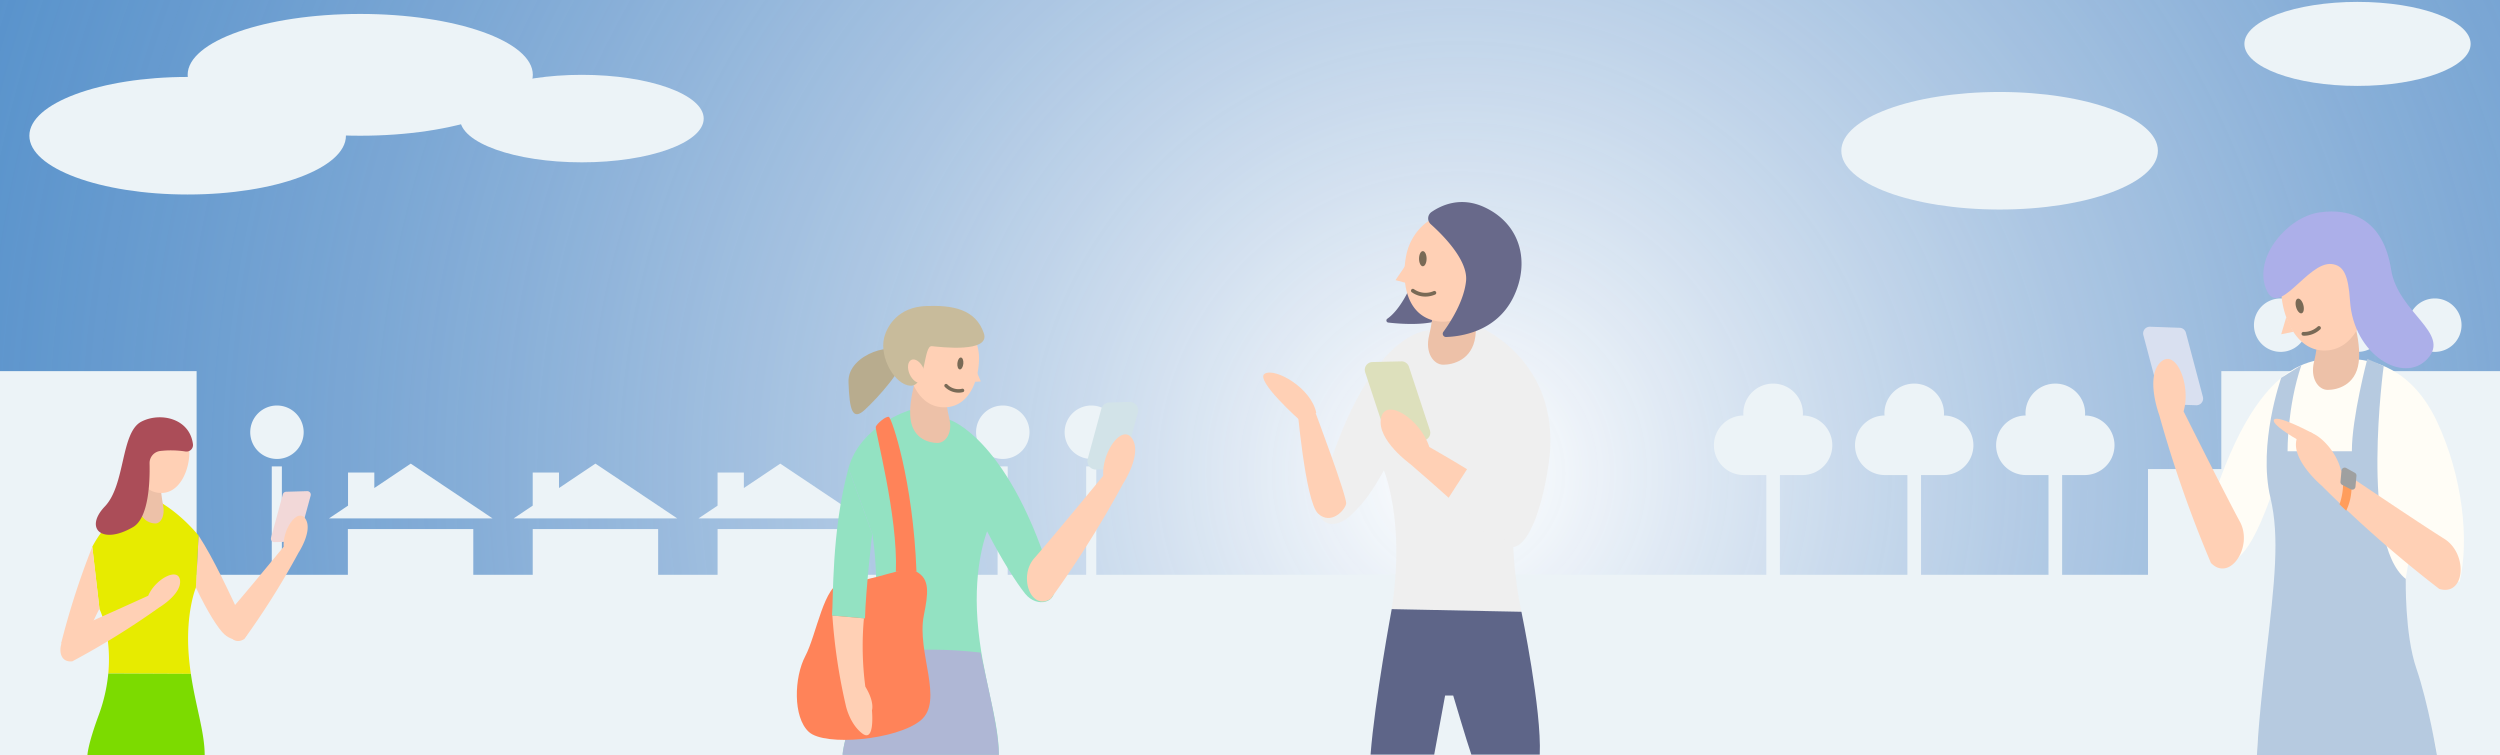 <svg id="コンポーネント_213_1" data-name="コンポーネント 213 – 1" xmlns="http://www.w3.org/2000/svg" xmlns:xlink="http://www.w3.org/1999/xlink" width="1324" height="400" viewBox="0 0 1324 400">
  <rect x="0" y="0" width="1324" height="400" fill="#333333" stroke="none"/>
  <defs>
    <clipPath id="clip-path">
      <rect id="長方形_950" data-name="長方形 950" width="1324" height="400" transform="translate(-6769 -5225)" fill="none" stroke="red" stroke-width="1"/>
    </clipPath>
    <radialGradient id="radial-gradient" cx="0.222" cy="0.373" r="2.751" gradientTransform="translate(0.349) scale(0.302 1)" gradientUnits="objectBoundingBox">
      <stop offset="0" stop-color="#fff"/>
      <stop offset="1" stop-color="#164192" stop-opacity="0.502"/>
    </radialGradient>
  </defs>
  <g id="マスクグループ_21" data-name="マスクグループ 21" transform="translate(6769 5225)" clip-path="url(#clip-path)">
    <rect id="長方形_950-2" data-name="長方形 950" width="1324" height="400" transform="translate(-6769 -5225)" fill="#6cf"/>
    <rect id="長方形_951" data-name="長方形 951" width="1324" height="400" transform="translate(-5445 -4825) rotate(180)" fill="url(#radial-gradient)" style="mix-blend-mode: overlay;isolation: isolate"/>
    <g id="グループ_5323" data-name="グループ 5323" style="mix-blend-mode: multiply;isolation: isolate">
      <path id="パス_2357" data-name="パス 2357" d="M-6070.532,5238.9l-43.3-29-19.3,12.924v-8.189h-13.924v17.514l-10.077,6.747Zm97.805,0-43.3-29-19.3,12.924v-8.189h-13.925v17.514l-10.077,6.748Zm-211.973-31.475a14.15,14.15,0,0,0,14.151-14.149h0a14.151,14.151,0,0,0-14.151-14.15,14.15,14.15,0,0,0-14.15,14.15A14.151,14.151,0,0,0-6184.7,5207.421Zm1061.17-56.707a14.151,14.151,0,0,0,14.151-14.149h0a14.15,14.15,0,0,0-14.15-14.15h0a14.15,14.15,0,0,0-14.15,14.15A14.15,14.15,0,0,0-5123.53,5150.714Zm40.814,0a14.151,14.151,0,0,0,14.151-14.15,14.151,14.151,0,0,0-14.151-14.15,14.15,14.15,0,0,0-14.15,14.15A14.15,14.15,0,0,0-5082.716,5150.714Zm40.817,0a14.151,14.151,0,0,0,14.151-14.15,14.151,14.151,0,0,0-14.151-14.15,14.15,14.15,0,0,0-14.15,14.15A14.15,14.15,0,0,0-5041.9,5150.714Zm66.525,10.211v203.489h-1388V5160.925h136.127v107.849h39.8v-57.385h5.353v57.385h34.949v-24.207h66.42v24.207h31.48v-24.207h66.421v24.207h31.479v-24.207h66.421v24.207h81.876v-57.385h5.354v57.385h41.551v-57.385h5.354v57.385h354.852v-52.825H-5407.9a15.779,15.779,0,0,1-15.784-15.77,15.774,15.774,0,0,1,15.626-15.763c-.027-.374-.056-.748-.056-1.13h0a15.775,15.775,0,0,1,15.782-15.768h0a15.776,15.776,0,0,1,15.783,15.769c0,.382-.031.755-.058,1.13a15.772,15.772,0,0,1,15.626,15.763,15.778,15.778,0,0,1-15.784,15.77h-11.962v52.825h67.514v-52.825h-11.963a15.777,15.777,0,0,1-15.783-15.77,15.773,15.773,0,0,1,15.626-15.763c-.027-.374-.059-.748-.059-1.13a15.778,15.778,0,0,1,15.785-15.769h0a15.776,15.776,0,0,1,15.782,15.769c0,.382-.03.755-.057,1.13a15.773,15.773,0,0,1,15.626,15.763,15.777,15.777,0,0,1-15.783,15.77H-5314v52.825h67.512v-52.825h-11.963a15.776,15.776,0,0,1-15.782-15.77,15.772,15.772,0,0,1,15.625-15.763c-.027-.374-.056-.748-.056-1.13a15.776,15.776,0,0,1,15.782-15.769,15.776,15.776,0,0,1,15.784,15.769c0,.382-.03.755-.057,1.13a15.771,15.771,0,0,1,15.625,15.763,15.777,15.777,0,0,1-15.783,15.77h-11.962v52.825h45.478v-56h38.828v-51.848Zm-899.453,77.971-86.6,0,10.077-6.748v-17.514h13.925v8.189l19.3-12.924Zm60.376-45.625a14.15,14.15,0,0,1,14.15-14.15,14.15,14.15,0,0,1,14.151,14.15h0a14.149,14.149,0,0,1-14.151,14.149A14.151,14.151,0,0,1-5814.451,5193.271Zm46.906,0a14.15,14.15,0,0,1,14.15-14.15,14.151,14.151,0,0,1,14.151,14.15h0a14.15,14.15,0,0,1-14.151,14.149A14.151,14.151,0,0,1-5767.545,5193.271Z" transform="translate(-437.626 -10189.366)" fill="#ecf3f7"/>
      <g id="グループ_4907" data-name="グループ 4907" transform="translate(-437.626 -10189.366)">
        <ellipse id="楕円形_398" data-name="楕円形 398" cx="91.403" cy="32.248" rx="91.403" ry="32.248" transform="translate(-6231.996 4971.75)" fill="#ecf3f7"/>
        <ellipse id="楕円形_399" data-name="楕円形 399" cx="64.53" cy="23.17" rx="64.53" ry="23.17" transform="translate(-6087.755 5003.998)" fill="#ecf3f7"/>
        <ellipse id="楕円形_400" data-name="楕円形 400" cx="83.83" cy="31.129" rx="83.83" ry="31.129" transform="translate(-5356.212 5013.076)" fill="#ecf3f7"/>
        <ellipse id="楕円形_401" data-name="楕円形 401" cx="83.83" cy="31.129" rx="83.83" ry="31.129" transform="translate(-6315.826 5005.117)" fill="#ecf3f7"/>
        <ellipse id="楕円形_402" data-name="楕円形 402" cx="59.913" cy="22.248" rx="59.913" ry="22.248" transform="translate(-5142.749 4965.366)" fill="#ecf3f7"/>
      </g>
    </g>
    <g id="グループ_4908" data-name="グループ 4908" transform="translate(-6347 -5063)">
      <path id="パス_2358" data-name="パス 2358" d="M-2032.35,5507.11l10.682-.312a4.476,4.476,0,0,0,4.189-3.3l7.222-26.566a4.476,4.476,0,0,0-4.451-5.649l-10.682.312a4.479,4.479,0,0,0-4.19,3.3l-7.222,26.565A4.477,4.477,0,0,0-2032.35,5507.11Z" transform="translate(2190.858 -5420.426)" fill="#d2e3e8"/>
      <path id="パス_2359" data-name="パス 2359" d="M-2176.612,5658.531s0-6.77,7.9-28.2c16.071-43.621,7.784-88.949,7.784-88.949l-12.571-34.647c6.238-22.825,32.241-30.686,32.241-30.686l21.639,5.159s31.951,10.448,54.7,87.447c2.766,9.364-8.734,12.426-15.042,4.513-4.686-5.875-12.488-18.064-20.12-33,0,0-7.333,17.581-5.077,47.29s11.282,51.522,11.282,71.077" transform="translate(2200.861 -5420.767)" fill="#93e2c2"/>
      <path id="パス_2360" data-name="パス 2360" d="M-2144.52,5444.252c-2.461-8-29.219-.966-28.737,14.248s2.173,20.768,8.693,14.73S-2142.588,5450.531-2144.52,5444.252Z" transform="translate(2200.621 -5418.251)" fill="#b8ac8e"/>
      <path id="パス_2361" data-name="パス 2361" d="M-2119.957,5458.365s.572,12.263,2.584,20.365c1.947,7.839-2.018,13.041-6.255,13.041s-12.808-2.04-14.22-12.5,3.97-25.248,3.97-25.248Z" transform="translate(2198.101 -5419.188)" fill="#edc1a8"/>
      <path id="パス_2362" data-name="パス 2362" d="M-2140.031,5442.562a19.8,19.8,0,0,1,19.8-19.8c10.936,0,18.487,10.886,18.487,21.822s-4.8,26.072-18.487,26.072C-2134.557,5470.655-2140.031,5453.5-2140.031,5442.562Z" transform="translate(2198.24 -5416.95)" fill="#ffd0b5"/>
      <path id="パス_2363" data-name="パス 2363" d="M-2100.148,5431c3.574,10.518-22.942,7.313-27.53,6.83s-2.872,21.183-11.217,20.941-16.7-14.96-14.059-25.437c1.692-6.706,7.8-16.178,22.046-16.755S-2104.5,5418.216-2100.148,5431Z" transform="translate(2199.202 -5416.502)" fill="#c8bb9b"/>
      <path id="パス_2364" data-name="パス 2364" d="M-2058.808,5576.812a558.2,558.2,0,0,0,38.274-60.953s10.154-15.419,4.889-23.693-16.17,6.77-15.418,19.556c0,0-27.829,33.846-36.478,43.623S-2069.253,5583.612-2058.808,5576.812Z" transform="translate(2193.328 -5421.752)" fill="#ffd0b5"/>
      <path id="パス_2365" data-name="パス 2365" d="M-2103.442,5614.179c3.371,17.04,9.565,40.9,9.565,54.134h-82.735s0-6.77,7.9-28.2c2.166-5.879,5.72-19.944,6.855-25.334A230.713,230.713,0,0,1-2103.442,5614.179Z" transform="translate(2200.861 -5430.549)" fill="#afb7d5"/>
      <ellipse id="楕円形_403" data-name="楕円形 403" cx="3.965" cy="6.559" rx="3.965" ry="6.559" transform="translate(57.082 30.187) rotate(-24.006)" fill="#ffd0b5"/>
      <path id="パス_2366" data-name="パス 2366" d="M-2101.017,5451.881l2.99,7.175-2.99.177" transform="translate(2195.446 -5419.036)" fill="#ffd0b5"/>
      <path id="パス_2367" data-name="パス 2367" d="M-2147.053,5561.825c1.185-29.655-11.242-75.072-10.642-76.772s5.5-5.831,6.95-5.217,12.776,33.227,14.61,81.989" transform="translate(2199.507 -5421.034)" fill="#ff8359"/>
      <path id="パス_2368" data-name="パス 2368" d="M-2178.483,5573.812c18.9-.762,31.868-9.587,39.124-5.73s6.215,11.477,3.875,23.208c-3.875,19.431,10.823,45.138-1.631,55.492s-50.761,13.947-59.266,6.123-7.79-28.962-1.854-40.166S-2188.234,5574.2-2178.483,5573.812Z" transform="translate(2202.732 -5427.29)" fill="#ff8359"/>
      <path id="パス_2369" data-name="パス 2369" d="M-2182.453,5593.155a300.525,300.525,0,0,0,7.053,47.354s1.915,9.885,8.776,15.088,5.129-12.235,5.129-12.235,1.57-4.26-3.509-12.571a163.986,163.986,0,0,1-.739-36.169" transform="translate(2201.279 -5429.155)" fill="#ffd0b5"/>
      <path id="パス_2370" data-name="パス 2370" d="M-2161.366,5543.745c0,.173-3.426,29.486-3.832,44.911l-17.478-1.533c.8-8.128-.4-44.592,8.739-78.025Z" transform="translate(2201.295 -5423.134)" fill="#93e2c2"/>
      <ellipse id="楕円形_404" data-name="楕円形 404" cx="3.176" cy="1.584" rx="3.176" ry="1.584" transform="translate(84.709 33.494) rotate(-84.229)" fill="#796a56"/>
    </g>
    <path id="パス_2371" data-name="パス 2371" d="M-2111.043,5465.645a10.194,10.194,0,0,1-7.274-3.052.929.929,0,0,1-.011-1.313.926.926,0,0,1,1.313-.011,8.226,8.226,0,0,0,7.781,2.307.927.927,0,0,1,1.152.627.925.925,0,0,1-.62,1.152A8.6,8.6,0,0,1-2111.043,5465.645Z" transform="translate(-4150.295 -10482.689)" fill="#796a56"/>
    <path id="パス_2346" data-name="パス 2346" d="M-1741.756,5069.91c6.333,13.241,11.967,21.949,15.1,24.772,5.646,5.081,14.352,3.272,11.292-3.388-8.724-19-17.238-37.163-24.973-48.933" transform="translate(-4923.498 -9983.729)" fill="#ffd0b5"/>
    <g id="グループ_4905" data-name="グループ 4905" transform="translate(-6625.519 -4964.892)">
      <path id="パス_2347" data-name="パス 2347" d="M-1673.789,5030.278l11.13-.326a1.87,1.87,0,0,0,1.751-1.379l6.238-22.947a1.871,1.871,0,0,0-1.86-2.361l-11.13.326a1.871,1.871,0,0,0-1.751,1.379l-6.238,22.946A1.871,1.871,0,0,0-1673.789,5030.278Z" transform="translate(1675.716 -5003.264)" fill="#f2d8d8"/>
    </g>
    <path id="パス_2348" data-name="パス 2348" d="M-1824.478,5101.783c1.958-20.7-4.662-34.167-4.662-34.167v0l-3.806-32.943a55.846,55.846,0,0,1,30.055-26.523s12.549,4.308,26.236,20.585l-1.423,27.548s-5.5,13.2-3.811,35.5c.27,3.546.667,6.941,1.146,10.2Z" transform="translate(-4887.176 -9970.102)" fill="#e7eb00"/>
    <path id="パス_2349" data-name="パス 2349" d="M-1781.031,4987.861a115.554,115.554,0,0,0,1.638,15.288c1.235,5.884-1.28,9.789-3.967,9.789s-8.124-1.531-9.019-9.386,2.518-18.954,2.518-18.954Z" transform="translate(-4903.274 -9960.721)" fill="#edc1a8"/>
    <path id="パス_2350" data-name="パス 2350" d="M-1797.068,4959.885a14.9,14.9,0,0,1,14.9-14.9,14.9,14.9,0,0,1,14.9,14.9c0,8.229-4.6,21.138-14.9,21.138C-1792.949,4981.023-1797.068,4968.113-1797.068,4959.885Z" transform="translate(-4901.466 -9944.942)" fill="#ffd0b5"/>
    <path id="パス_2351" data-name="パス 2351" d="M-1705.388,5090.129a418.962,418.962,0,0,0,28.732-45.757s7.622-11.575,3.67-17.785-12.14,5.082-11.575,14.68c0,0-20.891,25.408-27.384,32.748S-1713.229,5095.233-1705.388,5090.129Z" transform="translate(-4934.203 -9976.737)" fill="#ffd0b5"/>
    <path id="パス_2352" data-name="パス 2352" d="M-1840.061,5085.044a95.853,95.853,0,0,0-8.594,22.258l-11.708-3.949a411.009,411.009,0,0,1,16.5-51.123" transform="translate(-4876.255 -9987.66)" fill="#ffd0b5"/>
    <path id="パス_2353" data-name="パス 2353" d="M-1854.681,5122.6a419.038,419.038,0,0,0,45.919-28.47s11.934-7.047,11.114-14.362-13.137-.771-16.849,8.1c0,0-29.932,13.64-38.991,17.379S-1863.967,5123.74-1854.681,5122.6Z" transform="translate(-4876.002 -9997.373)" fill="#ffd0b5"/>
    <path id="パス_2354" data-name="パス 2354" d="M-1782.453,5163.972c2.531,17.261,7.324,30.806,7.324,43.152h-62.107s0-5.082,5.928-21.173a88.053,88.053,0,0,0,5.121-22.181" transform="translate(-4885.466 -10032.088)" fill="#7cdb00"/>
    <path id="パス_2355" data-name="パス 2355" d="M-1782.384,4956.378a49.638,49.638,0,0,0-13.329-.269,6.451,6.451,0,0,0-5.652,6.576c.228,9.589-.4,28.863-8.75,33.724-16.633,9.683-25.948.622-14.933-10.927s8.287-39.229,19.366-44.932c10.028-5.162,25.595-1.742,27.3,12.011A3.474,3.474,0,0,1-1782.384,4956.378Z" transform="translate(-4888.419 -9942.267)" fill="#ab4d58"/>
    <path id="パス_2284" data-name="パス 2284" d="M-2645.345,5001.4c-1.375,3.9-6.685,15.822-13.746,20.761a1.117,1.117,0,0,0,.479,2.042c6.95.807,22.71,1.971,30.573-2.8C-2617.772,5015.175-2645.345,5001.4-2645.345,5001.4Z" transform="translate(-3375.172 -10078.373)" fill="#68698a"/>
    <path id="パス_2285" data-name="パス 2285" d="M-2592.394,5082.46s-5.085,32.748-5.085,31.374c-14.719-11.073-27.4-19.868-30.56-18.135-3.852,2.114-5.674,12.559-4.879,15.742" transform="translate(-3375.172 -10078.373)" fill="#e60012"/>
    <path id="パス_2286" data-name="パス 2286" d="M-2656.776,5175.963c.809-5.414,1.481-11.058,1.929-16.963,2.7-35.508-6.067-56.521-6.067-56.521-6.645,11.849-10.921,17.629-17.508,23.736-10.143,9.4-20.156,3.664-16.491-9.528,25.684-92.462,59.671-88.5,59.671-88.5l23.545-2.341s43.622,16.793,38.534,69.221c-2.831,23.454-10.161,46.908-19.231,48.007a213.224,213.224,0,0,0,4.321,34.3Z" transform="translate(-3375.172 -10078.373)" fill="#efefef"/>
    <path id="パス_2287" data-name="パス 2287" d="M-2632.918,5111.441c.795,3.184,32.74,32.575,40.524,31.631" transform="translate(-3375.172 -10078.373)" fill="#efefef"/>
    <path id="パス_2288" data-name="パス 2288" d="M-2697.478,5071.061s17.185,45.616,16.563,49.1-8.135,11.549-14.914,5.136-11.178-58.452-11.178-58.452" transform="translate(-3375.172 -10078.373)" fill="#ffd0b5"/>
    <path id="パス_2289" data-name="パス 2289" d="M-2705.286,5076.087s-24.163-21.456-18.753-24.792,24.643,7.432,27.312,20.744" transform="translate(-3375.172 -10078.373)" fill="#ffd0b5"/>
    <path id="パス_2290" data-name="パス 2290" d="M-2640.367,5086.678l-15.342.367a4.12,4.12,0,0,1-4.01-2.828l-11.112-33.692a4.119,4.119,0,0,1,3.813-5.409l15.342-.367a4.119,4.119,0,0,1,4.01,2.828l11.113,33.692A4.12,4.12,0,0,1-2640.367,5086.678Z" transform="translate(-3375.172 -10078.373)" fill="#dde0bc"/>
    <path id="パス_2291" data-name="パス 2291" d="M-2616.879,5101.863c-5.233-3.294-20-11.789-20-11.789-4.621-14.6-23.22-26.728-25.564-15.244s15.576,24.359,15.576,24.359c5.178,4.434,16.1,14.05,20.244,17.786" transform="translate(-3375.172 -10078.373)" fill="#ffd0b5"/>
    <path id="パス_2292" data-name="パス 2292" d="M-2633.863,5006.6s-.683,14.657-3.088,24.34c-2.326,9.369,2.412,15.586,7.475,15.586s15.308-2.438,17-14.945-4.745-30.177-4.745-30.177Z" transform="translate(-3375.172 -10078.373)" fill="#edc1a8"/>
    <path id="パス_2293" data-name="パス 2293" d="M-2603.724,4995.225a23.666,23.666,0,0,0-18.4-27.961c-12.8-2.641-24.269,8.278-26.91,21.079s-.675,31.678,15.343,34.983C-2616.916,5026.786-2606.366,5008.027-2603.724,4995.225Z" transform="translate(-3375.172 -10078.373)" fill="#ffd0b5"/>
    <path id="パス_2294" data-name="パス 2294" d="M-2647.868,4991.6l-6.9,10.125,6.9,1.854" transform="translate(-3375.172 -10078.373)" fill="#ffd0b5"/>
    <path id="パス_2295" data-name="パス 2295" d="M-2635.717,4965.655a4.138,4.138,0,0,0-.35,6.486c6.629,5.932,19.762,19.165,18.662,30.025-1.09,10.761-8.357,21.927-12.014,26.949a1.721,1.721,0,0,0,1.455,2.732c7.277-.237,26.5-2.563,35.57-20.978s4.043-38.82-15.321-47.776C-2620.2,4957.319-2630.385,4961.981-2635.717,4965.655Z" transform="translate(-3375.172 -10078.373)" fill="#68698a"/>
    <path id="パス_2296" data-name="パス 2296" d="M-2624.211,5221.739h-4.289l-5.773,31.274h-33.705c2.2-28.585,11.2-77.05,11.2-77.05l68.7,1.409s10.8,52,9.7,75.641h-36.219C-2616.909,5246.444-2624.211,5221.739-2624.211,5221.739Z" transform="translate(-3375.172 -10078.373)" fill="#5e6588"/>
    <ellipse id="楕円形_392" data-name="楕円形 392" cx="2.002" cy="4.013" rx="2.002" ry="4.013" transform="translate(-6017.477 -5092.008)" fill="#796a56"/>
    <path id="パス_2297" data-name="パス 2297" d="M-2638.943,5010.445a13.283,13.283,0,0,0,5.142-1.065,1,1,0,0,0,.539-1.308,1,1,0,0,0-1.308-.538,10.673,10.673,0,0,1-10.376-.981,1,1,0,0,0-1.405.155,1,1,0,0,0,.155,1.4A12.314,12.314,0,0,0-2638.943,5010.445Z" transform="translate(-3375.172 -10078.373)" fill="#796a56"/>
    <g id="グループ_4896" data-name="グループ 4896" transform="translate(-2580.561 -10109.927)">
      <g id="グループ_4894" data-name="グループ 4894">
        <path id="パス_2271" data-name="パス 2271" d="M-3025.34,5099.547l-15.685-.56a3.544,3.544,0,0,1-3.3-2.635l-8.993-33.939a3.546,3.546,0,0,1,3.553-4.452l15.685.56a3.545,3.545,0,0,1,3.3,2.635l8.993,33.94A3.545,3.545,0,0,1-3025.34,5099.547Z" fill="#d9e0f0"/>
      </g>
      <path id="パス_2272" data-name="パス 2272" d="M-2993.163,5285.017c0-22.542,10.4-47.686,13.005-81.933s-5.853-54.513-5.853-54.513c-7.152,19.508-12.062,27.2-16.879,31.531-8.67,7.8-20.776-6.351-17.672-17.169,27.4-95.484,61.062-87.765,75.084-87.907s34.519,5.212,47.686,33.208c13.527,28.759,17.188,62.747,11.982,84.71l-15.566-1.571c0-16.732-6.224-25.6-6.224-25.6v.2s-17.821,36.247.705,86.53c9.1,24.71,9.1,32.513,9.1,32.513" fill="#fffdf6"/>
      <path id="パス_2273" data-name="パス 2273" d="M-2959.92,5052.91s-.659,14.136-2.978,23.476c-2.244,9.036,2.326,15.032,7.21,15.032s14.764-2.351,16.392-14.414-4.577-29.1-4.577-29.1Z" fill="#edc1a8"/>
      <path id="パス_2274" data-name="パス 2274" d="M-2934.665,5038.185a22.825,22.825,0,0,0-22.826-22.826,22.827,22.827,0,0,0-22.827,22.826c0,12.607,7.052,32.384,22.827,32.384C-2940.974,5070.569-2934.665,5050.792-2934.665,5038.185Z" fill="#ffd0b5"/>
      <path id="パス_2275" data-name="パス 2275" d="M-3017.532,5183.055a643.494,643.494,0,0,1-27.373-78.322s-7.454-19.933.586-27.88,16.436,11.757,12.31,25.933c0,0,22.589,45.178,29.8,58.386S-3007.538,5193.377-3017.532,5183.055Z" fill="#ffd0b5"/>
      <path id="パス_2276" data-name="パス 2276" d="M-2993.163,5285.017s.259-13.057,4.844-52.722,7.253-62.963,2.308-83.724c-6.784-28.483,5.693-63.529,5.693-63.529l10.69-6.706c-7.584,22.259-7.318,45.585-7.318,45.585h34.055c-.064-17.647,8.19-48.9,8.19-48.9l8.663,3.728s-12.767,93.375,11.693,112.8c0,0-.639,29.272,5.636,47.487s10.917,45.974,10.917,45.974Z" fill="#b6cae0"/>
      <g id="グループ_4895" data-name="グループ 4895">
        <path id="パス_2277" data-name="パス 2277" d="M-2896.6,5196.827a643.35,643.35,0,0,1-62.337-54.751s-16.29-13.694-13.195-24.567,20.092,2.159,23.468,16.533c0,0,41.879,28.239,54.652,36.2S-2882.819,5200.9-2896.6,5196.827Z" fill="#ffd0b5"/>
        <path id="パス_2278" data-name="パス 2278" d="M-2963.485,5114.506s-18.167-9.8-20.52-7.448,11.877,10.451,11.877,10.451" fill="#ffd0b5"/>
      </g>
      <path id="パス_2279" data-name="パス 2279" d="M-2988.381,5037.818c6.584,16.805,21.827-14.553,34.851-13.051,6.111.705,8.769,5.541,9.657,19.469,1.83,28.7,28.493,44.4,41.043,30.691s-15.683-24.341-19.254-47.22c-4.133-26.488-21.136-32.739-38-30.292S-2994.964,5021.013-2988.381,5037.818Z" fill="#acafe9"/>
      <path id="パス_2280" data-name="パス 2280" d="M-2977.648,5052.908l-2.67,9.05,6.441-1.319" fill="#ffd0b5"/>
    </g>
    <path id="パス_2281" data-name="パス 2281" d="M-2947.533,5140.9a33.543,33.543,0,0,1-1.911,11.124l3.556,3.369a29.031,29.031,0,0,0,2.821-12.5Z" transform="translate(-2580.561 -10109.927)" fill="#ff9d5c"/>
    <path id="パス_2282" data-name="パス 2282" d="M-2945.862,5132.794l4.534,2.511a1.7,1.7,0,0,1,.87,1.646l-.53,5.762a1.7,1.7,0,0,1-2.48,1.356l-4.548-2.358a1.7,1.7,0,0,1-.911-1.668l.544-5.916A1.7,1.7,0,0,1-2945.862,5132.794Z" transform="translate(-2580.561 -10109.927)" fill="#9fa0a0"/>
    <ellipse id="楕円形_391" data-name="楕円形 391" cx="2.002" cy="4.013" rx="2.002" ry="4.013" transform="translate(-5554.043 -5066.314) rotate(-14.879)" fill="#796a56"/>
    <path id="パス_2283" data-name="パス 2283" d="M-2968.079,5062.728c-.328,0-.528-.018-.567-.022a1,1,0,0,1-.9-1.089.987.987,0,0,1,1.086-.9h0a10.615,10.615,0,0,0,7.471-2.829,1,1,0,0,1,1.413.052,1,1,0,0,1-.053,1.415A12.617,12.617,0,0,1-2968.079,5062.728Z" transform="translate(-2580.561 -10109.927)" fill="#796a56"/>
  </g>
</svg>
